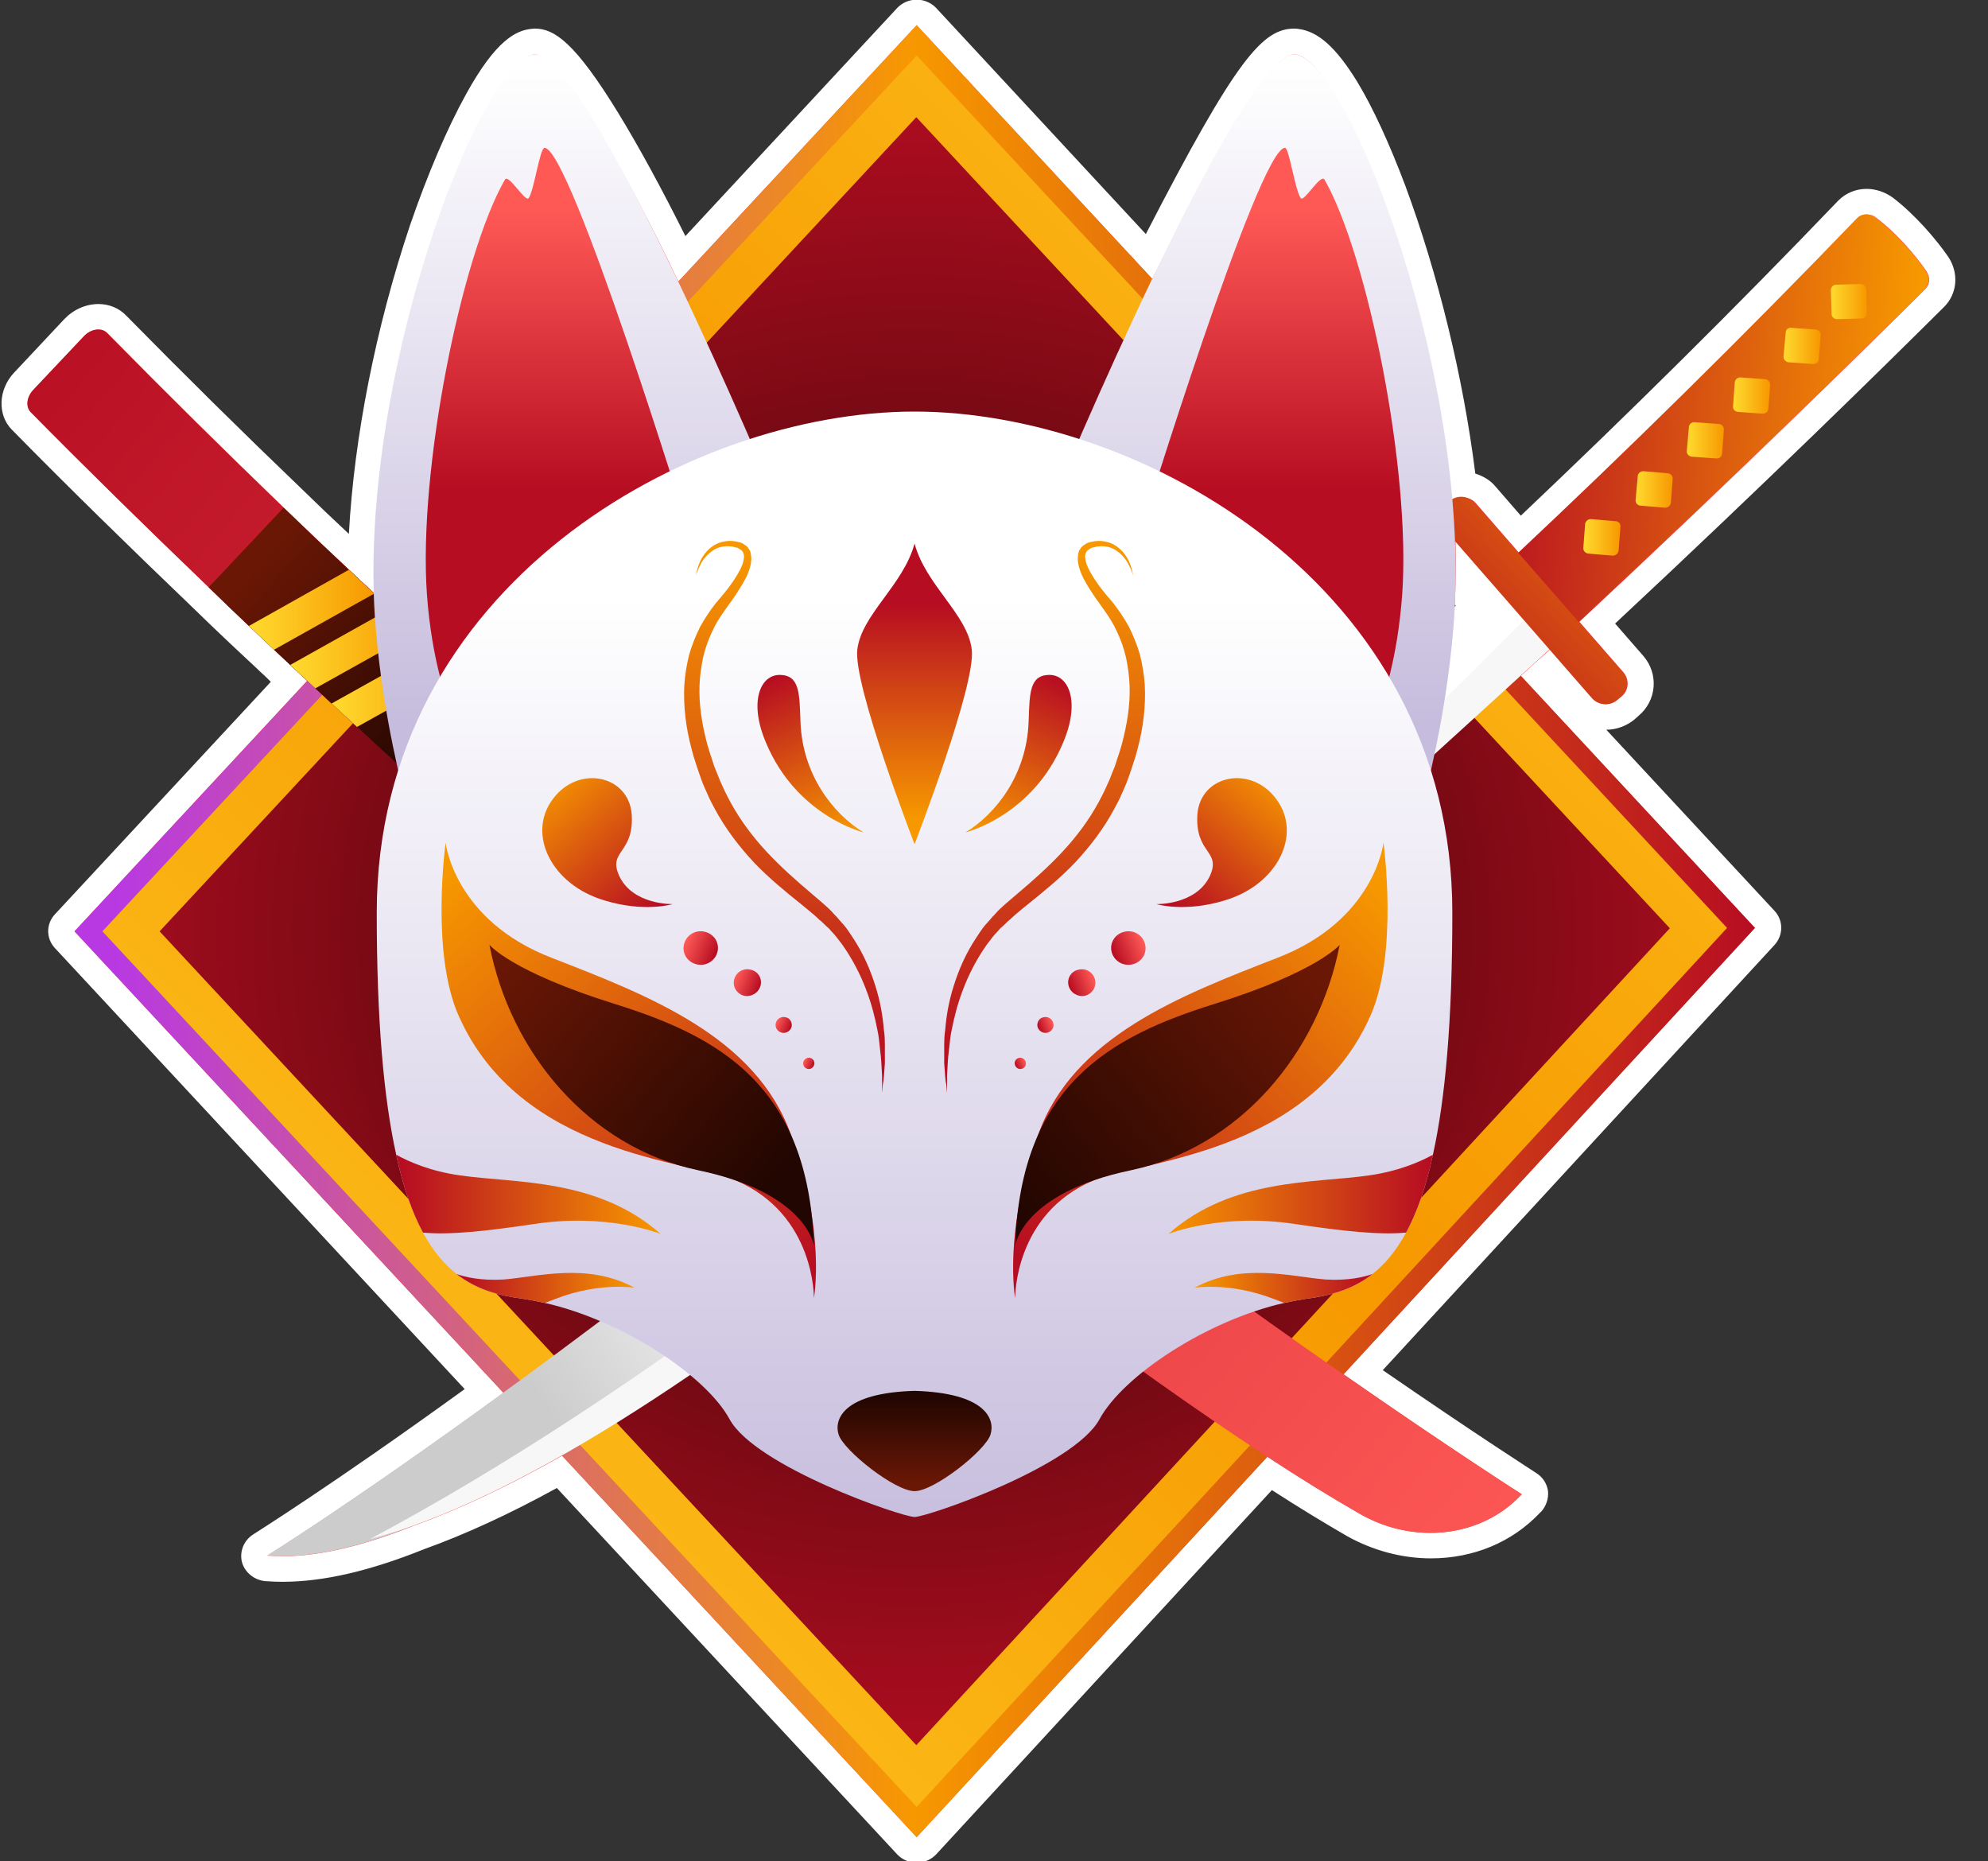 <svg xmlns="http://www.w3.org/2000/svg" width="47" height="44" viewBox="0 0 47 44" fill="none">
  <rect x="0" y="0" width="47" height="44" fill="#333333" stroke="none"/>
  <g clip-path="url(#clip0_1678_2172)">
    <path fill-rule="evenodd" clip-rule="evenodd"
      d="M21.672 43.731C21.588 43.731 21.505 43.699 21.446 43.633L13.223 34.793C12.03 35.461 10.919 35.982 9.918 36.333C8.682 36.838 7.588 37.09 6.678 37.09C6.545 37.09 6.417 37.085 6.294 37.074C6.169 37.066 6.052 36.976 6.019 36.846C5.994 36.724 6.044 36.585 6.161 36.52C6.178 36.504 8.064 35.339 11.445 32.886L1.528 22.212C1.419 22.098 1.419 21.927 1.528 21.813L6.837 16.101L6.653 15.938L5.677 15.017C5.354 14.707 5.037 14.403 4.725 14.104C3.264 12.703 1.845 11.31 0.509 9.957C0.267 9.713 0.292 9.297 0.568 9.012L1.745 7.757C1.903 7.586 2.12 7.488 2.329 7.488C2.496 7.488 2.646 7.553 2.755 7.659C4.107 9.036 5.51 10.421 6.929 11.79C7.446 12.285 7.961 12.774 8.473 13.257C8.496 13.273 8.515 13.292 8.532 13.314C8.64 7.806 11.22 1.157 12.581 0.986C12.603 0.98 12.625 0.978 12.647 0.978C12.94 0.978 13.357 1.206 14.35 2.827C14.893 3.707 15.527 4.889 16.12 6.119L21.446 0.391C21.505 0.334 21.588 0.293 21.672 0.293C21.755 0.293 21.839 0.334 21.897 0.391L27.165 6.062C29.076 2.322 29.903 0.978 30.604 0.978C30.621 0.978 30.64 0.98 30.663 0.986C32.007 1.141 34.019 6.551 34.603 11.456C34.803 11.464 34.987 11.546 35.112 11.684L35.939 12.63C38.593 10.12 41.198 7.537 43.694 4.946C43.803 4.832 43.961 4.767 44.128 4.767C44.278 4.767 44.429 4.816 44.554 4.913C45.055 5.288 45.539 5.85 45.806 6.241C45.973 6.502 45.956 6.828 45.748 7.04C44.328 8.45 41.423 11.293 37.758 14.724L38.618 15.701C38.877 15.995 38.844 16.443 38.535 16.696L38.435 16.777C38.301 16.891 38.142 16.948 37.967 16.948C37.75 16.948 37.55 16.858 37.416 16.704L36.623 15.791L36.389 15.995L41.715 21.731C41.824 21.845 41.824 22.024 41.724 22.139L32.224 32.438C34.645 34.116 36.131 35.062 36.147 35.07C36.222 35.118 36.281 35.2 36.289 35.282C36.298 35.371 36.273 35.461 36.206 35.526L36.189 35.55C35.588 36.186 34.745 36.536 33.827 36.536C33.192 36.536 32.558 36.365 31.998 36.047C31.406 35.705 30.738 35.298 30.02 34.833L21.905 43.633C21.847 43.699 21.764 43.731 21.672 43.731ZM34.72 13.64C34.725 13.64 34.731 13.637 34.736 13.632L34.72 13.616C34.72 13.626 34.72 13.635 34.72 13.64Z"
      fill="url(#paint0_radial_1678_2172)" />
    <path fill-rule="evenodd" clip-rule="evenodd"
      d="M22.131 0.187L27.09 5.533C29.235 1.369 29.853 0.676 30.604 0.676C30.632 0.676 30.663 0.679 30.696 0.684C31.164 0.741 31.589 1.124 32.082 1.923C32.458 2.542 32.85 3.398 33.225 4.392C33.994 6.47 34.595 8.914 34.879 11.195C35.062 11.253 35.229 11.35 35.346 11.489L35.955 12.19C38.527 9.753 41.056 7.252 43.46 4.742C43.636 4.563 43.878 4.465 44.128 4.465C44.345 4.465 44.562 4.538 44.746 4.669C45.272 5.068 45.781 5.663 46.065 6.078C46.315 6.461 46.274 6.942 45.965 7.252C44.571 8.637 41.757 11.407 38.184 14.74L38.852 15.506C39.219 15.93 39.169 16.565 38.735 16.924L38.635 17.013C38.452 17.16 38.218 17.25 37.976 17.25L41.949 21.527C42.166 21.756 42.166 22.106 41.949 22.342L32.691 32.389C34.937 33.937 36.306 34.809 36.314 34.817C36.473 34.915 36.573 35.07 36.598 35.249C36.615 35.42 36.556 35.599 36.44 35.73L36.414 35.754C35.755 36.455 34.837 36.838 33.827 36.838C33.142 36.838 32.449 36.65 31.84 36.308C31.305 35.998 30.713 35.64 30.07 35.224L22.131 43.837C22.014 43.959 21.847 44.033 21.672 44.033C21.496 44.033 21.329 43.959 21.213 43.837L13.165 35.175C12.038 35.795 10.986 36.276 10.034 36.618C8.74 37.139 7.639 37.392 6.678 37.392C6.539 37.392 6.403 37.386 6.269 37.376C6.011 37.351 5.785 37.172 5.718 36.919C5.66 36.667 5.769 36.406 5.994 36.267C6.011 36.251 7.789 35.151 10.986 32.837L1.302 22.416C1.085 22.187 1.085 21.837 1.302 21.609L6.403 16.117C6.353 16.068 6.303 16.019 6.253 15.97C6.186 15.911 6.122 15.851 6.061 15.791L5.46 15.229C5.137 14.925 4.82 14.62 4.508 14.316C3.047 12.915 1.62 11.521 0.284 10.161C-0.067 9.81 -0.042 9.207 0.334 8.808L1.519 7.545C1.736 7.317 2.029 7.187 2.329 7.187C2.58 7.187 2.813 7.284 2.98 7.456C4.324 8.824 5.727 10.21 7.146 11.57C7.513 11.929 7.881 12.279 8.248 12.621C8.373 10.332 8.882 7.749 9.692 5.329C10.11 4.115 10.569 3.039 11.02 2.224C11.729 0.937 12.205 0.725 12.547 0.684C12.581 0.679 12.614 0.676 12.647 0.676C13.107 0.676 13.599 1.01 14.618 2.673C15.102 3.463 15.661 4.49 16.204 5.581L21.213 0.187C21.329 0.065 21.496 -0.008 21.672 -0.008C21.847 -0.008 22.014 0.065 22.131 0.187ZM16.037 6.657C14.793 4.025 13.207 1.287 12.647 1.287C12.636 1.287 12.628 1.287 12.622 1.287C11.545 1.418 8.724 8.197 8.849 14.023C8.654 13.844 8.457 13.659 8.256 13.469C7.744 12.991 7.229 12.502 6.712 12.002C5.343 10.682 3.949 9.305 2.538 7.871C2.479 7.814 2.404 7.79 2.329 7.79C2.212 7.79 2.079 7.847 1.978 7.961L0.793 9.216C0.634 9.387 0.601 9.615 0.735 9.745C2.029 11.057 3.448 12.45 4.942 13.884C5.254 14.189 5.571 14.493 5.894 14.797C6.089 14.982 6.286 15.169 6.486 15.359C6.614 15.479 6.74 15.598 6.862 15.718C6.996 15.843 7.129 15.968 7.263 16.093L1.761 22.016L11.904 32.927C8.298 35.55 6.32 36.773 6.32 36.773C6.436 36.783 6.556 36.789 6.678 36.789C7.58 36.789 8.632 36.528 9.809 36.056C10.894 35.664 12.055 35.11 13.29 34.41L21.672 43.43L29.961 34.434C30.755 34.956 31.489 35.404 32.157 35.787C32.683 36.088 33.259 36.235 33.827 36.235C34.628 36.235 35.404 35.933 35.955 35.347C35.967 35.341 35.975 35.333 35.98 35.322C35.98 35.322 34.386 34.312 31.765 32.487L41.49 21.935L35.955 15.979C36.184 15.767 36.414 15.557 36.648 15.351L37.65 16.508C37.733 16.598 37.85 16.647 37.967 16.647C38.059 16.647 38.159 16.614 38.234 16.549L38.335 16.467C38.51 16.321 38.527 16.068 38.385 15.897L37.341 14.699C41.098 11.195 44.087 8.262 45.522 6.828C45.631 6.722 45.639 6.551 45.547 6.413C45.289 6.03 44.821 5.492 44.362 5.15C44.295 5.093 44.212 5.068 44.128 5.068C44.053 5.068 43.97 5.101 43.919 5.158C41.215 7.969 38.535 10.609 35.914 13.07L34.879 11.88C34.803 11.799 34.687 11.758 34.57 11.758C34.486 11.758 34.403 11.782 34.328 11.823C33.776 6.502 31.623 1.401 30.629 1.287C30.618 1.287 30.61 1.287 30.604 1.287C29.978 1.279 28.668 3.781 27.24 6.592L21.672 0.595L16.037 6.657ZM34.394 14.292C34.419 13.803 34.419 13.306 34.411 12.793L35.162 13.656C34.917 13.884 34.673 14.11 34.428 14.333L34.394 14.292Z"
      fill="white" />
    <path d="M21.672 0.595L1.761 22.016L21.672 43.429L41.49 21.935L21.672 0.595Z"
      fill="url(#paint1_linear_1678_2172)" />
    <path d="M21.672 1.312L2.421 22.016L21.672 42.712L40.831 21.935L21.672 1.312Z"
      fill="url(#paint2_linear_1678_2172)" />
    <path d="M21.663 2.77L3.773 22.016L21.663 41.254L39.478 21.943L21.663 2.77Z"
      fill="url(#paint3_radial_1678_2172)" />
    <path
      d="M6.311 36.773C6.311 36.773 17.498 29.855 35.321 13.493L36.64 15.001C25.537 25.161 12.247 37.253 6.311 36.773Z"
      fill="url(#paint4_linear_1678_2172)" />
    <path
      d="M44.345 5.15C44.804 5.492 45.272 6.03 45.531 6.413C45.623 6.551 45.614 6.722 45.506 6.828C44.061 8.262 41.056 11.22 37.266 14.748L35.839 13.118C38.477 10.641 41.181 7.985 43.903 5.158C44.011 5.044 44.203 5.036 44.345 5.15Z"
      fill="url(#paint5_linear_1678_2172)" />
    <path
      d="M36.122 14.561L36.732 15.261C26.655 24.453 15.694 34.548 8.749 36.381C21.63 29.521 36.122 14.561 36.122 14.561Z"
      fill="#F7F7F7" />
    <path
      d="M34.136 12.491L37.633 16.5C37.784 16.671 38.042 16.695 38.218 16.549L38.318 16.467C38.493 16.321 38.51 16.068 38.368 15.897L34.862 11.888C34.712 11.717 34.453 11.693 34.277 11.839L34.177 11.921C34.002 12.067 33.985 12.32 34.136 12.491Z"
      fill="url(#paint6_linear_1678_2172)" />
    <path
      d="M37.55 13.086L38.126 13.135C38.201 13.135 38.26 13.086 38.268 13.012L38.31 12.45C38.318 12.385 38.268 12.32 38.193 12.32L37.617 12.271C37.55 12.263 37.483 12.32 37.475 12.385L37.433 12.947C37.425 13.021 37.483 13.078 37.55 13.086Z"
      fill="url(#paint7_linear_1678_2172)" />
    <path
      d="M38.785 11.953L39.361 12.002C39.437 12.002 39.495 11.953 39.503 11.88L39.545 11.326C39.553 11.252 39.503 11.195 39.428 11.187L38.852 11.138C38.785 11.138 38.719 11.187 38.719 11.261L38.669 11.815C38.66 11.888 38.719 11.953 38.785 11.953Z"
      fill="url(#paint8_linear_1678_2172)" />
    <path
      d="M39.996 10.796L40.572 10.837C40.647 10.845 40.705 10.796 40.714 10.723L40.755 10.161C40.764 10.096 40.714 10.03 40.639 10.022L40.063 9.981C39.996 9.973 39.929 10.03 39.929 10.096L39.879 10.658C39.871 10.731 39.929 10.788 39.996 10.796Z"
      fill="url(#paint9_linear_1678_2172)" />
    <path
      d="M41.09 9.737L41.666 9.778C41.732 9.786 41.799 9.737 41.807 9.664L41.849 9.101C41.858 9.036 41.799 8.971 41.732 8.963L41.156 8.922C41.081 8.914 41.023 8.971 41.014 9.036L40.973 9.598C40.964 9.672 41.014 9.729 41.09 9.737Z"
      fill="url(#paint10_linear_1678_2172)" />
    <path
      d="M42.283 8.564L42.859 8.604C42.934 8.613 42.993 8.555 43.001 8.49L43.043 7.928C43.051 7.855 43.001 7.798 42.926 7.79L42.35 7.749C42.283 7.741 42.217 7.79 42.217 7.863L42.166 8.425C42.158 8.49 42.217 8.555 42.283 8.564Z"
      fill="url(#paint11_linear_1678_2172)" />
    <path
      d="M43.427 7.545L44.011 7.529C44.078 7.529 44.136 7.472 44.136 7.398L44.12 6.836C44.12 6.771 44.061 6.714 43.986 6.714L43.41 6.73C43.343 6.73 43.285 6.787 43.285 6.861L43.302 7.423C43.302 7.488 43.36 7.545 43.427 7.545Z"
      fill="url(#paint12_linear_1678_2172)" />
    <path
      d="M35.972 35.322C35.967 35.333 35.958 35.341 35.947 35.347C35.004 36.341 33.426 36.52 32.149 35.787C26.747 32.699 16.504 24.55 9.517 18.178C9.155 17.847 8.796 17.516 8.44 17.184C8.24 17 8.039 16.815 7.839 16.63C7.711 16.511 7.583 16.391 7.455 16.272C7.254 16.087 7.057 15.902 6.862 15.718C6.734 15.598 6.606 15.479 6.478 15.359C6.278 15.169 6.08 14.982 5.885 14.797C5.563 14.493 5.245 14.189 4.934 13.884C3.439 12.45 2.02 11.057 0.726 9.745C0.601 9.615 0.626 9.387 0.785 9.216L1.97 7.961C2.137 7.773 2.396 7.733 2.529 7.871C3.94 9.305 5.334 10.682 6.704 12.002C7.221 12.502 7.736 12.991 8.248 13.469C8.448 13.659 8.649 13.846 8.849 14.031C8.977 14.151 9.105 14.27 9.233 14.39C9.433 14.574 9.634 14.759 9.834 14.944C9.962 15.063 10.09 15.183 10.218 15.302C10.418 15.487 10.622 15.672 10.828 15.856C10.983 15.998 11.142 16.142 11.303 16.288C23.867 27.647 35.972 35.322 35.972 35.322Z"
      fill="url(#paint13_linear_1678_2172)" />
    <path
      d="M6.704 12.002C7.221 12.502 7.736 12.991 8.248 13.469C8.448 13.659 8.649 13.846 8.849 14.031C8.977 14.151 9.105 14.27 9.233 14.39C9.433 14.574 9.634 14.759 9.834 14.944C9.962 15.063 10.09 15.183 10.218 15.302C10.418 15.487 10.622 15.672 10.828 15.856C10.983 15.998 11.142 16.142 11.303 16.288L9.517 18.178C9.155 17.847 8.796 17.516 8.44 17.184C8.24 17 8.039 16.815 7.839 16.63C7.711 16.511 7.583 16.391 7.455 16.272C7.255 16.087 7.057 15.902 6.862 15.718C6.734 15.598 6.606 15.479 6.478 15.359C6.278 15.169 6.08 14.982 5.885 14.797C5.563 14.493 5.245 14.189 4.934 13.884L6.704 12.002Z"
      fill="url(#paint14_linear_1678_2172)" />
    <path
      d="M10.218 15.302C10.418 15.487 10.622 15.672 10.828 15.856L8.44 17.184C8.24 17 8.039 16.815 7.839 16.63L10.218 15.302Z"
      fill="url(#paint15_linear_1678_2172)" />
    <path
      d="M9.233 14.39C9.433 14.574 9.634 14.759 9.834 14.944L7.455 16.272C7.255 16.087 7.057 15.902 6.862 15.718L9.233 14.39Z"
      fill="url(#paint16_linear_1678_2172)" />
    <path
      d="M8.248 13.469C8.448 13.659 8.649 13.846 8.849 14.031L6.478 15.359C6.278 15.169 6.08 14.982 5.885 14.797L8.248 13.469Z"
      fill="url(#paint17_linear_1678_2172)" />
    <path
      d="M18.316 11.749C18.316 11.749 13.891 1.157 12.622 1.287C11.354 1.418 8.398 9.093 8.882 14.838C9.058 16.997 9.567 18.83 9.567 18.83L18.316 11.749Z"
      fill="url(#paint18_linear_1678_2172)" />
    <path
      d="M24.927 11.749C24.927 11.749 29.352 1.157 30.621 1.287C31.89 1.418 34.845 9.093 34.361 14.838C34.186 16.997 33.676 18.83 33.676 18.83L24.927 11.749Z"
      fill="url(#paint19_linear_1678_2172)" />
    <path
      d="M26.981 12.524C26.981 12.524 29.761 3.495 30.379 3.495C30.479 3.495 30.621 4.522 30.755 4.685C30.83 4.783 31.222 4.098 31.314 4.245C32.332 6.03 33.359 11.106 33.151 14.047C33.034 15.661 32.658 16.614 32.658 16.614L26.981 12.524Z"
      fill="url(#paint20_linear_1678_2172)" />
    <path
      d="M16.27 12.524C16.27 12.524 13.491 3.495 12.873 3.495C12.764 3.495 12.622 4.522 12.497 4.685C12.414 4.783 12.021 4.098 11.938 4.245C10.911 6.03 9.884 11.106 10.093 14.047C10.21 15.661 10.594 16.614 10.594 16.614L16.27 12.524Z"
      fill="url(#paint21_linear_1678_2172)" />
    <path
      d="M34.336 21.576C34.336 24.135 34.169 25.976 33.877 27.296C33.71 28.078 33.493 28.673 33.242 29.138C33.008 29.57 32.741 29.887 32.449 30.115C31.982 30.482 31.447 30.629 30.88 30.702C30.707 30.729 30.535 30.762 30.362 30.8C28.526 31.215 26.555 32.519 25.996 33.546C25.387 34.67 21.922 35.86 21.622 35.86C21.321 35.86 17.857 34.67 17.247 33.546C16.688 32.519 14.718 31.215 12.881 30.8C12.709 30.762 12.536 30.729 12.364 30.702C11.796 30.629 11.262 30.482 10.794 30.115C10.502 29.887 10.235 29.57 10.001 29.138C9.751 28.673 9.534 28.078 9.367 27.296C9.074 25.976 8.907 24.135 8.907 21.576C8.907 13.835 16.296 9.729 21.622 9.729C26.948 9.729 34.336 13.835 34.336 21.576Z"
      fill="url(#paint22_linear_1678_2172)" />
    <path
      d="M15.619 29.17C15.561 29.146 14.342 28.673 12.631 28.934C11.47 29.105 10.661 29.195 10.001 29.138C9.751 28.673 9.534 28.078 9.367 27.296C9.675 27.467 10.176 27.687 10.878 27.785C12.155 27.973 14.125 27.842 15.619 29.17Z"
      fill="url(#paint23_linear_1678_2172)" />
    <path
      d="M15.002 30.441C15.002 30.441 14.167 30.303 13.14 30.702C13.051 30.735 12.965 30.767 12.881 30.8C12.709 30.762 12.536 30.729 12.364 30.702C11.796 30.629 11.262 30.482 10.794 30.116C10.995 30.189 11.379 30.278 11.905 30.246C12.714 30.181 13.891 29.838 15.002 30.441Z"
      fill="url(#paint24_linear_1678_2172)" />
    <path
      d="M10.535 19.922C10.535 19.922 10.736 21.756 13.048 22.644C15.352 23.54 17.873 24.509 18.7 26.824C19.535 29.146 19.242 30.686 19.242 30.686C19.242 30.686 19.276 28.698 17.381 27.899C16.279 27.435 12.297 27.296 10.844 24.012C10.176 22.521 10.535 19.922 10.535 19.922Z"
      fill="url(#paint25_linear_1678_2172)" />
    <path
      d="M11.571 22.334C11.571 22.334 12.088 22.97 14.543 23.735C16.988 24.501 19.117 25.65 19.242 29.447C19.242 29.447 19.084 28.201 16.504 27.663C13.925 27.117 12.063 24.884 11.571 22.334Z"
      fill="url(#paint26_linear_1678_2172)" />
    <path
      d="M21.622 32.878C19.944 32.927 19.71 33.546 19.827 33.913C19.944 34.287 21.154 35.249 21.622 35.249C22.089 35.249 23.3 34.287 23.417 33.913C23.533 33.546 23.3 32.927 21.622 32.878Z"
      fill="url(#paint27_linear_1678_2172)" />
    <path
      d="M33.877 27.296C33.71 28.078 33.493 28.673 33.242 29.138C32.583 29.195 31.773 29.105 30.613 28.934C28.901 28.673 27.683 29.146 27.624 29.17C29.118 27.842 31.088 27.973 32.366 27.785C33.059 27.687 33.568 27.467 33.877 27.296Z"
      fill="url(#paint28_linear_1678_2172)" />
    <path
      d="M32.449 30.116C31.982 30.482 31.447 30.629 30.88 30.702C30.707 30.729 30.535 30.762 30.362 30.8C30.279 30.767 30.192 30.735 30.103 30.702C29.068 30.303 28.242 30.441 28.242 30.441C29.352 29.838 30.529 30.181 31.339 30.246C31.865 30.278 32.249 30.189 32.449 30.116Z"
      fill="url(#paint29_linear_1678_2172)" />
    <path
      d="M32.708 19.922C32.708 19.922 32.508 21.756 30.195 22.644C27.891 23.54 25.37 24.509 24.544 26.824C23.709 29.146 24.001 30.686 24.001 30.686C24.001 30.686 23.967 28.698 25.863 27.899C26.964 27.435 30.947 27.296 32.399 24.012C33.067 22.521 32.708 19.922 32.708 19.922Z"
      fill="url(#paint30_linear_1678_2172)" />
    <path
      d="M31.673 22.334C31.673 22.334 31.155 22.97 28.701 23.735C26.255 24.501 24.126 25.65 24.001 29.447C24.001 29.447 24.16 28.201 26.739 27.663C29.319 27.117 31.18 24.884 31.673 22.334Z"
      fill="url(#paint31_linear_1678_2172)" />
    <path
      d="M16.454 13.599C16.454 13.599 16.462 13.542 16.496 13.42C16.513 13.371 16.538 13.298 16.579 13.216C16.621 13.143 16.68 13.053 16.771 12.972C16.855 12.898 16.972 12.825 17.122 12.801C17.197 12.784 17.272 12.784 17.356 12.793L17.406 12.801C17.428 12.806 17.45 12.812 17.473 12.817C17.514 12.825 17.556 12.841 17.598 12.874C17.64 12.898 17.681 12.931 17.706 12.98C17.74 13.021 17.748 13.069 17.756 13.127C17.773 13.224 17.756 13.322 17.731 13.412C17.681 13.591 17.59 13.754 17.481 13.925C17.381 14.088 17.256 14.259 17.139 14.422C17.022 14.585 16.913 14.756 16.83 14.944C16.741 15.134 16.671 15.335 16.621 15.546C16.579 15.758 16.546 15.978 16.538 16.206C16.521 16.655 16.596 17.127 16.721 17.592L16.771 17.763L16.83 17.942L16.888 18.121L16.955 18.284C16.997 18.398 17.047 18.512 17.097 18.618C17.147 18.733 17.206 18.838 17.264 18.953C17.498 19.384 17.79 19.775 18.124 20.134C18.458 20.492 18.825 20.818 19.192 21.128C19.281 21.204 19.37 21.28 19.459 21.356C19.56 21.446 19.635 21.511 19.718 21.609C19.763 21.652 19.805 21.698 19.843 21.747C19.882 21.791 19.921 21.834 19.96 21.878C20.035 21.967 20.094 22.065 20.161 22.163C20.411 22.538 20.578 22.929 20.695 23.304C20.812 23.67 20.87 24.021 20.895 24.33C20.92 24.485 20.92 24.632 20.92 24.77C20.92 24.906 20.92 25.028 20.92 25.137C20.904 25.357 20.895 25.536 20.87 25.65C20.862 25.773 20.854 25.829 20.854 25.829C20.854 25.829 20.854 25.773 20.854 25.65C20.854 25.593 20.854 25.52 20.854 25.43C20.848 25.349 20.843 25.251 20.837 25.137C20.831 25.028 20.82 24.909 20.803 24.778C20.787 24.648 20.779 24.501 20.745 24.355C20.687 24.053 20.603 23.719 20.47 23.377C20.336 23.026 20.152 22.668 19.91 22.326C19.843 22.244 19.785 22.155 19.71 22.073C19.671 22.035 19.635 21.994 19.601 21.951C19.562 21.918 19.523 21.883 19.485 21.845L19.426 21.788L19.359 21.731C19.32 21.693 19.279 21.655 19.234 21.617C19.145 21.541 19.053 21.465 18.959 21.389C18.583 21.087 18.191 20.77 17.832 20.395C17.481 20.02 17.155 19.596 16.905 19.132C16.846 19.018 16.78 18.904 16.73 18.781C16.68 18.667 16.621 18.545 16.579 18.423L16.513 18.235L16.454 18.056L16.396 17.877L16.346 17.689C16.212 17.192 16.154 16.679 16.179 16.19C16.195 15.938 16.237 15.701 16.296 15.465C16.362 15.237 16.454 15.017 16.554 14.813C16.663 14.618 16.788 14.43 16.922 14.259C17.055 14.104 17.18 13.958 17.289 13.803C17.398 13.648 17.489 13.501 17.548 13.355C17.573 13.281 17.59 13.208 17.59 13.143C17.584 13.078 17.559 13.029 17.514 12.996C17.489 12.98 17.456 12.964 17.431 12.947L17.381 12.939L17.331 12.923C17.264 12.915 17.197 12.906 17.139 12.915C17.014 12.923 16.905 12.972 16.821 13.037C16.738 13.094 16.671 13.175 16.621 13.241C16.571 13.314 16.546 13.379 16.521 13.428C16.471 13.542 16.454 13.599 16.454 13.599Z"
      fill="url(#paint32_linear_1678_2172)" />
    <path
      d="M20.419 19.678C20.419 19.678 18.833 19.295 18.107 17.551C17.698 16.59 17.974 15.946 18.441 15.954C18.909 15.962 18.9 16.394 18.925 17.062C18.967 18.309 19.701 19.246 20.419 19.678Z"
      fill="url(#paint33_linear_1678_2172)" />
    <path
      d="M26.789 13.599C26.789 13.599 26.772 13.542 26.722 13.428C26.697 13.379 26.672 13.314 26.622 13.241C26.572 13.175 26.505 13.094 26.422 13.037C26.338 12.972 26.23 12.923 26.105 12.915C26.046 12.906 25.979 12.915 25.913 12.923L25.863 12.939L25.812 12.947C25.787 12.964 25.754 12.98 25.729 12.996C25.684 13.029 25.659 13.078 25.654 13.143C25.654 13.208 25.671 13.281 25.695 13.355C25.754 13.501 25.846 13.648 25.954 13.803C26.063 13.958 26.188 14.104 26.322 14.259C26.455 14.43 26.58 14.618 26.689 14.813C26.789 15.017 26.881 15.237 26.948 15.465C27.006 15.701 27.048 15.938 27.065 16.19C27.09 16.679 27.031 17.192 26.898 17.689L26.848 17.877L26.789 18.056L26.731 18.235L26.664 18.423C26.622 18.545 26.564 18.667 26.514 18.781C26.463 18.904 26.397 19.018 26.338 19.132C26.088 19.596 25.762 20.02 25.412 20.395C25.053 20.77 24.66 21.087 24.285 21.389C24.19 21.465 24.098 21.541 24.009 21.617C23.965 21.655 23.923 21.693 23.884 21.731L23.817 21.788L23.759 21.845C23.72 21.883 23.681 21.918 23.642 21.951C23.608 21.994 23.572 22.035 23.533 22.073C23.458 22.155 23.4 22.244 23.333 22.326C23.091 22.668 22.907 23.026 22.774 23.377C22.64 23.719 22.557 24.053 22.498 24.355C22.465 24.501 22.456 24.648 22.44 24.778C22.423 24.909 22.412 25.028 22.406 25.137C22.401 25.251 22.395 25.349 22.39 25.43C22.39 25.52 22.39 25.593 22.39 25.65C22.39 25.773 22.39 25.829 22.39 25.829C22.39 25.829 22.381 25.773 22.373 25.65C22.348 25.536 22.34 25.357 22.323 25.137C22.323 25.028 22.323 24.906 22.323 24.77C22.323 24.632 22.323 24.485 22.348 24.33C22.373 24.021 22.431 23.67 22.548 23.304C22.665 22.929 22.832 22.538 23.083 22.163C23.149 22.065 23.208 21.967 23.283 21.878C23.322 21.834 23.361 21.791 23.4 21.747C23.439 21.698 23.48 21.652 23.525 21.609C23.608 21.511 23.684 21.446 23.784 21.356C23.873 21.28 23.962 21.204 24.051 21.128C24.418 20.818 24.786 20.492 25.119 20.134C25.453 19.775 25.746 19.384 25.979 18.953C26.038 18.838 26.096 18.733 26.146 18.618C26.196 18.512 26.247 18.398 26.288 18.284L26.355 18.121L26.413 17.942L26.472 17.763L26.522 17.592C26.647 17.127 26.722 16.655 26.706 16.206C26.697 15.978 26.664 15.758 26.622 15.546C26.572 15.335 26.503 15.134 26.413 14.944C26.33 14.756 26.221 14.585 26.105 14.422C25.988 14.259 25.863 14.088 25.762 13.925C25.654 13.754 25.562 13.591 25.512 13.412C25.487 13.322 25.47 13.224 25.487 13.127C25.495 13.069 25.503 13.021 25.537 12.98C25.562 12.931 25.604 12.898 25.645 12.874C25.687 12.841 25.729 12.825 25.771 12.817C25.793 12.812 25.815 12.806 25.837 12.801L25.887 12.793C25.971 12.784 26.046 12.784 26.121 12.801C26.271 12.825 26.388 12.898 26.472 12.972C26.564 13.053 26.622 13.143 26.664 13.216C26.706 13.298 26.731 13.371 26.747 13.42C26.781 13.542 26.789 13.599 26.789 13.599Z"
      fill="url(#paint34_linear_1678_2172)" />
    <path
      d="M22.974 15.351C22.874 14.528 21.889 13.835 21.622 12.85C21.354 13.835 20.369 14.528 20.269 15.351C20.161 16.182 21.622 19.955 21.622 19.955C21.622 19.955 23.082 16.182 22.974 15.351Z"
      fill="url(#paint35_linear_1678_2172)" />
    <path
      d="M22.824 19.678C22.824 19.678 24.41 19.295 25.136 17.551C25.545 16.59 25.27 15.946 24.802 15.954C24.335 15.962 24.343 16.394 24.318 17.062C24.276 18.309 23.542 19.246 22.824 19.678Z"
      fill="url(#paint36_linear_1678_2172)" />
    <path
      d="M27.34 21.372C27.34 21.372 28.275 21.397 28.601 20.712C28.884 20.101 28.25 20.191 28.308 19.254C28.375 18.325 29.569 18.064 30.178 18.895C30.788 19.718 30.212 20.908 28.96 21.283C28.008 21.576 27.34 21.372 27.34 21.372Z"
      fill="url(#paint37_linear_1678_2172)" />
    <path
      d="M26.28 22.497C26.33 22.709 26.547 22.847 26.764 22.798C26.989 22.75 27.123 22.538 27.073 22.326C27.023 22.106 26.806 21.975 26.589 22.024C26.363 22.073 26.23 22.285 26.28 22.497Z"
      fill="url(#paint38_linear_1678_2172)" />
    <path
      d="M25.262 23.295C25.303 23.466 25.479 23.572 25.645 23.54C25.821 23.499 25.929 23.328 25.888 23.157C25.846 22.986 25.679 22.88 25.504 22.921C25.328 22.953 25.22 23.124 25.262 23.295Z"
      fill="url(#paint39_linear_1678_2172)" />
    <path
      d="M24.527 24.265C24.552 24.371 24.66 24.436 24.761 24.412C24.861 24.387 24.928 24.29 24.902 24.184C24.878 24.086 24.777 24.021 24.677 24.045C24.569 24.061 24.51 24.167 24.527 24.265Z"
      fill="url(#paint40_linear_1678_2172)" />
    <path
      d="M23.992 25.161C24.009 25.235 24.076 25.284 24.151 25.267C24.226 25.251 24.268 25.178 24.251 25.104C24.235 25.039 24.16 24.99 24.093 25.006C24.018 25.023 23.976 25.096 23.992 25.161Z"
      fill="url(#paint41_linear_1678_2172)" />
    <path
      d="M15.903 21.372C15.903 21.372 14.968 21.397 14.643 20.712C14.359 20.101 14.993 20.191 14.935 19.254C14.868 18.325 13.674 18.064 13.065 18.895C12.455 19.718 13.031 20.908 14.284 21.283C15.235 21.576 15.903 21.372 15.903 21.372Z"
      fill="url(#paint42_linear_1678_2172)" />
    <path
      d="M16.963 22.497C16.913 22.709 16.696 22.847 16.479 22.798C16.254 22.75 16.12 22.538 16.17 22.326C16.221 22.106 16.438 21.975 16.655 22.024C16.88 22.073 17.014 22.285 16.963 22.497Z"
      fill="url(#paint43_linear_1678_2172)" />
    <path
      d="M17.982 23.295C17.94 23.466 17.765 23.572 17.598 23.54C17.423 23.499 17.314 23.328 17.356 23.157C17.398 22.986 17.565 22.88 17.74 22.921C17.915 22.953 18.024 23.124 17.982 23.295Z"
      fill="url(#paint44_linear_1678_2172)" />
    <path
      d="M18.717 24.265C18.692 24.371 18.583 24.436 18.483 24.412C18.383 24.387 18.316 24.29 18.341 24.184C18.366 24.086 18.466 24.021 18.566 24.045C18.675 24.061 18.733 24.167 18.717 24.265Z"
      fill="url(#paint45_linear_1678_2172)" />
    <path
      d="M19.251 25.161C19.234 25.235 19.167 25.284 19.092 25.267C19.017 25.251 18.975 25.178 18.992 25.104C19.009 25.039 19.084 24.99 19.151 25.006C19.226 25.023 19.267 25.096 19.251 25.161Z"
      fill="url(#paint46_linear_1678_2172)" />
  </g>
  <defs>
    <radialGradient id="paint0_radial_1678_2172" cx="0" cy="0" r="1" gradientUnits="userSpaceOnUse"
      gradientTransform="translate(23.131 22.013) scale(22.521 21.982)">
      <stop offset="0.767" stop-color="#F23434" />
      <stop offset="1" stop-color="#FF5956" />
    </radialGradient>
    <linearGradient id="paint1_linear_1678_2172" x1="1.758" y1="0.596" x2="41.49" y2="0.596"
      gradientUnits="userSpaceOnUse">
      <stop offset="0.024" stop-color="#B839E2" />
      <stop offset="0.499" stop-color="#F79800" />
      <stop offset="1" stop-color="#B70D22" />
    </linearGradient>
    <linearGradient id="paint2_linear_1678_2172" x1="70.619" y1="17.762" x2="20.235" y2="69.383"
      gradientUnits="userSpaceOnUse">
      <stop stop-color="#FFDB2F" />
      <stop offset="0.49" stop-color="#F79800" />
      <stop offset="1" stop-color="#FFDB2F" />
    </linearGradient>
    <radialGradient id="paint3_radial_1678_2172" cx="0" cy="0" r="1" gradientUnits="userSpaceOnUse"
      gradientTransform="translate(21.624 22.013) scale(21.576 21.059)">
      <stop stop-color="#210601" />
      <stop offset="1" stop-color="#B70D22" />
    </radialGradient>
    <linearGradient id="paint4_linear_1678_2172" x1="1.778" y1="20.227" x2="9.033" y2="15.252"
      gradientUnits="userSpaceOnUse">
      <stop offset="0.204" stop-color="#CCCCCC" />
      <stop offset="1" stop-color="white" />
    </linearGradient>
    <linearGradient id="paint5_linear_1678_2172" x1="35.233" y1="4.459" x2="45.489" y2="5.196"
      gradientUnits="userSpaceOnUse">
      <stop offset="0.024" stop-color="#B70D22" />
      <stop offset="1" stop-color="#F79800" />
    </linearGradient>
    <linearGradient id="paint6_linear_1678_2172" x1="30.898" y1="13.909" x2="37.67" y2="7.756"
      gradientUnits="userSpaceOnUse">
      <stop offset="0.024" stop-color="#B70D22" />
      <stop offset="1" stop-color="#F79800" />
    </linearGradient>
    <linearGradient id="paint7_linear_1678_2172" x1="37.432" y1="12.272" x2="38.312" y2="12.272"
      gradientUnits="userSpaceOnUse">
      <stop stop-color="#FFDB2F" />
      <stop offset="0.993" stop-color="#F79800" />
    </linearGradient>
    <linearGradient id="paint8_linear_1678_2172" x1="38.669" y1="11.141" x2="39.549" y2="11.141"
      gradientUnits="userSpaceOnUse">
      <stop stop-color="#FFDB2F" />
      <stop offset="0.993" stop-color="#F79800" />
    </linearGradient>
    <linearGradient id="paint9_linear_1678_2172" x1="39.88" y1="9.981" x2="40.76" y2="9.981"
      gradientUnits="userSpaceOnUse">
      <stop stop-color="#FFDB2F" />
      <stop offset="0.993" stop-color="#F79800" />
    </linearGradient>
    <linearGradient id="paint10_linear_1678_2172" x1="40.969" y1="8.921" x2="41.849" y2="8.921"
      gradientUnits="userSpaceOnUse">
      <stop stop-color="#FFDB2F" />
      <stop offset="0.993" stop-color="#F79800" />
    </linearGradient>
    <linearGradient id="paint11_linear_1678_2172" x1="42.167" y1="7.745" x2="43.047" y2="7.745"
      gradientUnits="userSpaceOnUse">
      <stop stop-color="#FFDB2F" />
      <stop offset="0.993" stop-color="#F79800" />
    </linearGradient>
    <linearGradient id="paint12_linear_1678_2172" x1="43.285" y1="6.716" x2="44.134" y2="6.716"
      gradientUnits="userSpaceOnUse">
      <stop stop-color="#FFDB2F" />
      <stop offset="0.993" stop-color="#F79800" />
    </linearGradient>
    <linearGradient id="paint13_linear_1678_2172" x1="10.851" y1="-7.827" x2="49.106" y2="24.375"
      gradientUnits="userSpaceOnUse">
      <stop offset="0.024" stop-color="#B70D22" />
      <stop offset="0.979" stop-color="#FF5956" />
    </linearGradient>
    <linearGradient id="paint14_linear_1678_2172" x1="8.087" y1="20.817" x2="3.282" y2="16.539"
      gradientUnits="userSpaceOnUse">
      <stop stop-color="#210601" />
      <stop offset="1" stop-color="#6A1705" />
    </linearGradient>
    <linearGradient id="paint15_linear_1678_2172" x1="7.839" y1="15.299" x2="10.823" y2="15.299"
      gradientUnits="userSpaceOnUse">
      <stop stop-color="#FFDB2F" />
      <stop offset="0.993" stop-color="#F79800" />
    </linearGradient>
    <linearGradient id="paint16_linear_1678_2172" x1="6.858" y1="14.389" x2="9.83" y2="14.389"
      gradientUnits="userSpaceOnUse">
      <stop stop-color="#FFDB2F" />
      <stop offset="0.993" stop-color="#F79800" />
    </linearGradient>
    <linearGradient id="paint17_linear_1678_2172" x1="5.885" y1="13.473" x2="8.847" y2="13.473"
      gradientUnits="userSpaceOnUse">
      <stop stop-color="#FFDB2F" />
      <stop offset="0.993" stop-color="#F79800" />
    </linearGradient>
    <linearGradient id="paint18_linear_1678_2172" x1="-3.455" y1="17.159" x2="-3.455" y2="1.535"
      gradientUnits="userSpaceOnUse">
      <stop stop-color="#C6BCDD" />
      <stop offset="1" stop-color="white" />
    </linearGradient>
    <linearGradient id="paint19_linear_1678_2172" x1="12.645" y1="17.159" x2="12.645" y2="1.535"
      gradientUnits="userSpaceOnUse">
      <stop stop-color="#C6BCDD" />
      <stop offset="1" stop-color="white" />
    </linearGradient>
    <linearGradient id="paint20_linear_1678_2172" x1="15.514" y1="13.565" x2="15.514" y2="4.747"
      gradientUnits="userSpaceOnUse">
      <stop offset="0.223" stop-color="#B70D22" />
      <stop offset="0.979" stop-color="#FF5956" />
    </linearGradient>
    <linearGradient id="paint21_linear_1678_2172" x1="27.732" y1="13.565" x2="27.732" y2="4.747"
      gradientUnits="userSpaceOnUse">
      <stop offset="0.223" stop-color="#B70D22" />
      <stop offset="0.979" stop-color="#FF5956" />
    </linearGradient>
    <linearGradient id="paint22_linear_1678_2172" x1="7.525" y1="36.815" x2="7.525" y2="14.119"
      gradientUnits="userSpaceOnUse">
      <stop stop-color="#C6BCDD" />
      <stop offset="1" stop-color="white" />
    </linearGradient>
    <linearGradient id="paint23_linear_1678_2172" x1="9.363" y1="27.296" x2="15.619" y2="27.296"
      gradientUnits="userSpaceOnUse">
      <stop offset="0.024" stop-color="#B70D22" />
      <stop offset="1" stop-color="#F79800" />
    </linearGradient>
    <linearGradient id="paint24_linear_1678_2172" x1="10.797" y1="30.09" x2="15" y2="30.09"
      gradientUnits="userSpaceOnUse">
      <stop offset="0.024" stop-color="#B70D22" />
      <stop offset="1" stop-color="#F79800" />
    </linearGradient>
    <linearGradient id="paint25_linear_1678_2172" x1="12.853" y1="35.973" x2="4.297" y2="26.197"
      gradientUnits="userSpaceOnUse">
      <stop offset="0.024" stop-color="#B70D22" />
      <stop offset="1" stop-color="#F79800" />
    </linearGradient>
    <linearGradient id="paint26_linear_1678_2172" x1="15.758" y1="32.562" x2="8.617" y2="26.423"
      gradientUnits="userSpaceOnUse">
      <stop offset="0.107" stop-color="#210601" />
      <stop offset="1" stop-color="#6A1705" />
    </linearGradient>
    <linearGradient id="paint27_linear_1678_2172" x1="22.431" y1="33.003" x2="22.431" y2="35.05"
      gradientUnits="userSpaceOnUse">
      <stop stop-color="#210601" />
      <stop offset="1" stop-color="#6A1705" />
    </linearGradient>
    <linearGradient id="paint28_linear_1678_2172" x1="33.941" y1="29.172" x2="27.475" y2="29.172"
      gradientUnits="userSpaceOnUse">
      <stop offset="0.024" stop-color="#B70D22" />
      <stop offset="1" stop-color="#F79800" />
    </linearGradient>
    <linearGradient id="paint29_linear_1678_2172" x1="32.425" y1="30.759" x2="28.313" y2="30.845"
      gradientUnits="userSpaceOnUse">
      <stop offset="0.024" stop-color="#B70D22" />
      <stop offset="1" stop-color="#F79800" />
    </linearGradient>
    <linearGradient id="paint30_linear_1678_2172" x1="17.696" y1="23.38" x2="26.729" y2="14.759"
      gradientUnits="userSpaceOnUse">
      <stop offset="0.024" stop-color="#B70D22" />
      <stop offset="1" stop-color="#F79800" />
    </linearGradient>
    <linearGradient id="paint31_linear_1678_2172" x1="20.948" y1="25.069" x2="27.888" y2="19.263"
      gradientUnits="userSpaceOnUse">
      <stop stop-color="#210601" />
      <stop offset="1" stop-color="#6A1705" />
    </linearGradient>
    <linearGradient id="paint32_linear_1678_2172" x1="-0.242" y1="25.614" x2="-0.242" y2="12.983"
      gradientUnits="userSpaceOnUse">
      <stop offset="0.024" stop-color="#B70D22" />
      <stop offset="1" stop-color="#F79800" />
    </linearGradient>
    <linearGradient id="paint33_linear_1678_2172" x1="17.443" y1="16.301" x2="19.188" y2="20.175"
      gradientUnits="userSpaceOnUse">
      <stop offset="0.024" stop-color="#B70D22" />
      <stop offset="1" stop-color="#F79800" />
    </linearGradient>
    <linearGradient id="paint34_linear_1678_2172" x1="5.904" y1="25.614" x2="5.904" y2="12.983"
      gradientUnits="userSpaceOnUse">
      <stop offset="0.024" stop-color="#B70D22" />
      <stop offset="1" stop-color="#F79800" />
    </linearGradient>
    <linearGradient id="paint35_linear_1678_2172" x1="31.355" y1="14.169" x2="31.355" y2="19.37"
      gradientUnits="userSpaceOnUse">
      <stop offset="0.024" stop-color="#B70D22" />
      <stop offset="1" stop-color="#F79800" />
    </linearGradient>
    <linearGradient id="paint36_linear_1678_2172" x1="25.8" y1="16.301" x2="24.055" y2="20.175"
      gradientUnits="userSpaceOnUse">
      <stop offset="0.024" stop-color="#B70D22" />
      <stop offset="1" stop-color="#F79800" />
    </linearGradient>
    <linearGradient id="paint37_linear_1678_2172" x1="25.884" y1="19.998" x2="28.514" y2="16.873"
      gradientUnits="userSpaceOnUse">
      <stop offset="0.024" stop-color="#B70D22" />
      <stop offset="1" stop-color="#F79800" />
    </linearGradient>
    <linearGradient id="paint38_linear_1678_2172" x1="26.148" y1="22.19" x2="26.891" y2="21.881"
      gradientUnits="userSpaceOnUse">
      <stop offset="0.024" stop-color="#B70D22" />
      <stop offset="0.979" stop-color="#FF5956" />
    </linearGradient>
    <linearGradient id="paint39_linear_1678_2172" x1="25.157" y1="23.052" x2="25.747" y2="22.806"
      gradientUnits="userSpaceOnUse">
      <stop offset="0.024" stop-color="#B70D22" />
      <stop offset="0.979" stop-color="#FF5956" />
    </linearGradient>
    <linearGradient id="paint40_linear_1678_2172" x1="24.467" y1="24.122" x2="24.82" y2="23.974"
      gradientUnits="userSpaceOnUse">
      <stop offset="0.024" stop-color="#B70D22" />
      <stop offset="0.979" stop-color="#FF5956" />
    </linearGradient>
    <linearGradient id="paint41_linear_1678_2172" x1="23.947" y1="25.063" x2="24.192" y2="24.961"
      gradientUnits="userSpaceOnUse">
      <stop offset="0.024" stop-color="#B70D22" />
      <stop offset="0.979" stop-color="#FF5956" />
    </linearGradient>
    <linearGradient id="paint42_linear_1678_2172" x1="14.105" y1="22.849" x2="11.364" y2="19.79"
      gradientUnits="userSpaceOnUse">
      <stop offset="0.024" stop-color="#B70D22" />
      <stop offset="1" stop-color="#F79800" />
    </linearGradient>
    <linearGradient id="paint43_linear_1678_2172" x1="17.095" y1="22.19" x2="16.352" y2="21.881"
      gradientUnits="userSpaceOnUse">
      <stop offset="0.024" stop-color="#B70D22" />
      <stop offset="0.979" stop-color="#FF5956" />
    </linearGradient>
    <linearGradient id="paint44_linear_1678_2172" x1="18.086" y1="23.052" x2="17.496" y2="22.806"
      gradientUnits="userSpaceOnUse">
      <stop offset="0.024" stop-color="#B70D22" />
      <stop offset="0.979" stop-color="#FF5956" />
    </linearGradient>
    <linearGradient id="paint45_linear_1678_2172" x1="18.777" y1="24.122" x2="18.424" y2="23.974"
      gradientUnits="userSpaceOnUse">
      <stop offset="0.024" stop-color="#B70D22" />
      <stop offset="0.979" stop-color="#FF5956" />
    </linearGradient>
    <linearGradient id="paint46_linear_1678_2172" x1="19.296" y1="25.063" x2="19.052" y2="24.961"
      gradientUnits="userSpaceOnUse">
      <stop offset="0.024" stop-color="#B70D22" />
      <stop offset="0.979" stop-color="#FF5956" />
    </linearGradient>
    <clipPath id="clip0_1678_2172">
      <rect width="47" height="44" fill="white" />
    </clipPath>
  </defs>
</svg>